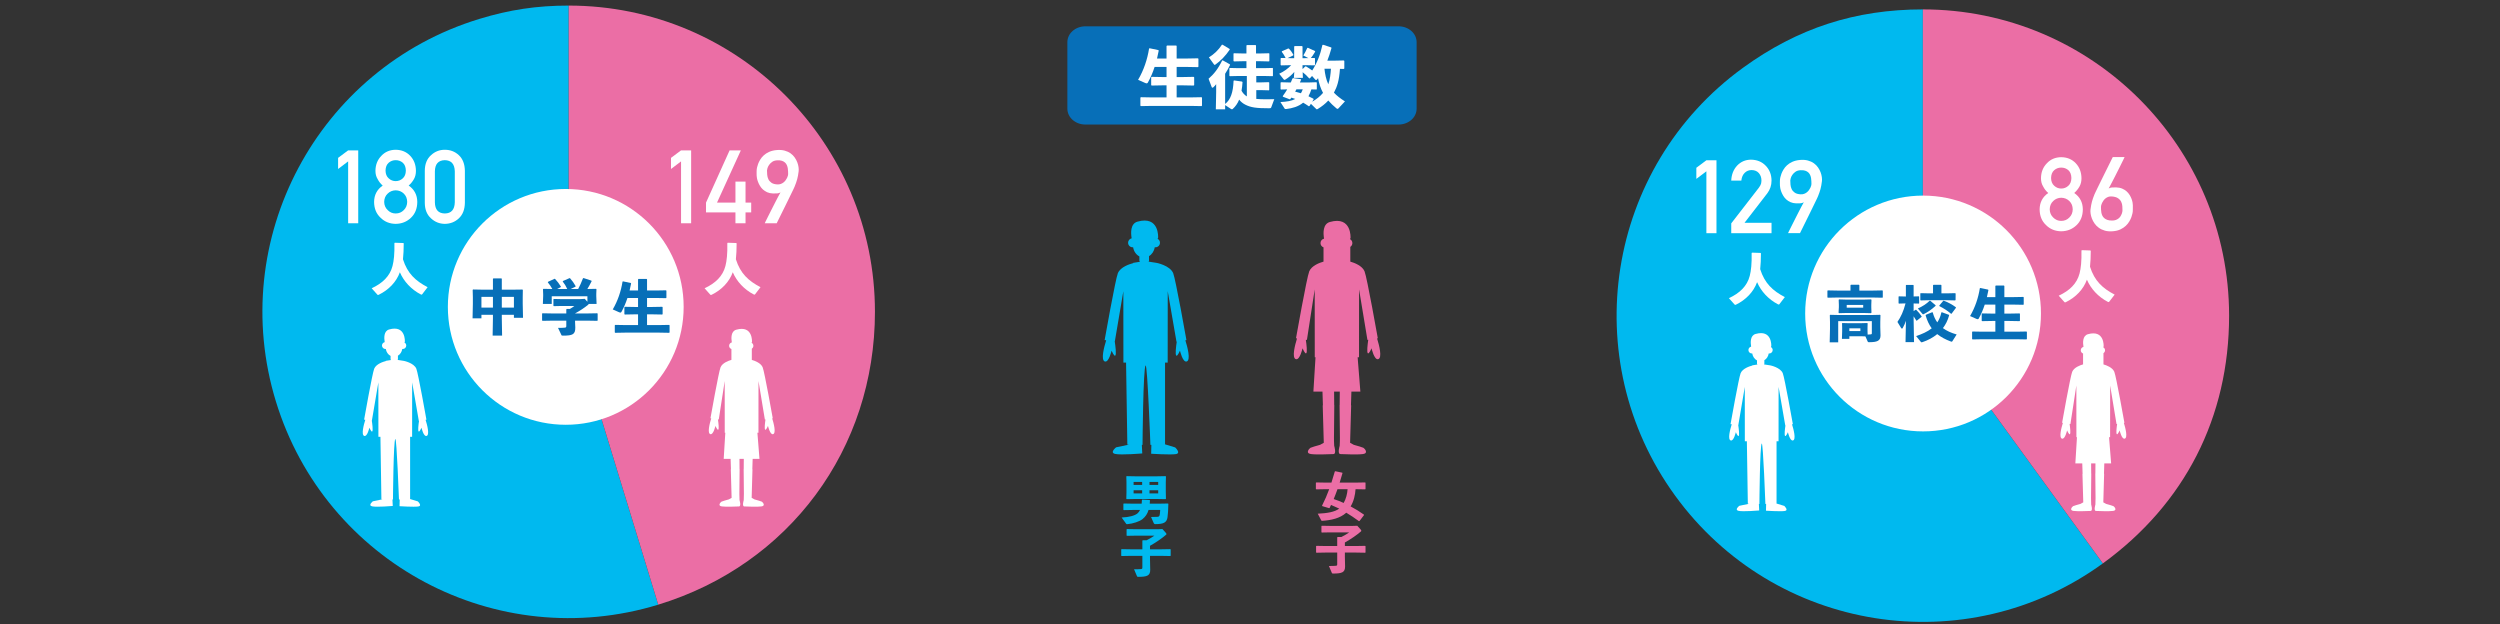 <?xml version="1.0" encoding="UTF-8"?>
<svg id="_レイヤー_2" data-name="レイヤー 2" xmlns="http://www.w3.org/2000/svg" viewBox="0 0 1001 250">
  <rect x="0" y="0" width="1001" height="250" fill="#333333" stroke="none"/>
  <defs>
    <style>
      .cls-1 {
        fill: #00b9ef;
      }

      .cls-1, .cls-2, .cls-3, .cls-4, .cls-5 {
        stroke-width: 0px;
      }

      .cls-2 {
        fill: none;
      }

      .cls-3 {
        fill: #eb6ea5;
      }

      .cls-4 {
        fill: #076fb8;
      }

      .cls-5 {
        fill: #fff;
      }
    </style>
  </defs>
  <g id="_レイヤー_1-2" data-name="レイヤー 1">
    <rect class="cls-2" width="1001" height="250"/>
  </g>
  <g id="_レイヤー_2-2" data-name="レイヤー 2">
    <g>
      <path class="cls-1" d="M769.914,126.383l72.073,99.2c-54.787,39.805-131.468,27.66-171.273-27.127-39.805-54.787-27.66-131.468,27.127-171.273,21.915-15.922,44.985-23.418,72.073-23.418v122.618Z"/>
      <path class="cls-3" d="M769.914,126.383V3.765c67.72,0,122.618,54.898,122.618,122.618,0,40.632-17.673,75.317-50.545,99.2l-72.073-99.2Z"/>
    </g>
    <g>
      <path class="cls-1" d="M227.714,124.85l35.849,117.256c-64.759,19.799-133.306-16.649-153.105-81.407C90.659,95.94,127.107,27.393,191.865,7.594c12.175-3.722,23.118-5.358,35.849-5.358v122.614Z"/>
      <path class="cls-3" d="M227.714,124.85V2.237c67.718,0,122.614,54.896,122.614,122.614,0,54.919-34.246,101.199-86.765,117.256l-35.849-117.256Z"/>
    </g>
    <path class="cls-4" d="M567.213,43.521c0,3.505-3.226,6.344-7.201,6.344h-125.438c-3.975,0-7.201-2.839-7.201-6.344v-26.642c0-3.504,3.226-6.343,7.201-6.343h125.438c3.975,0,7.201,2.839,7.201,6.343v26.642Z"/>
    <path class="cls-1" d="M474.607,136.247l.441-.072s-4.334-24.433-5.301-26.788c-1.27-3.08-6.608-4.132-6.608-4.132l-.113.041.018-.05-3.191-.496.212-.237v-1.963c1.189-.706,2.055-2.008,2.291-3.556.088.013.176.027.268.027,1.007,0,1.823-.816,1.823-1.823,0-.689-.387-1.282-.951-1.592l.215-.424s.579-8.928-8.258-6.435c-2.854.805-2.718,4.442-2.345,6.674-.814.183-1.424.907-1.424,1.776,0,1.007.816,1.823,1.823,1.823.066,0,.128-.013.192-.019.252,1.636,1.208,2.995,2.504,3.666v1.846l.245.3-2.765.441.037.111c-1.334.339-5.094,1.501-6.133,4.021-.968,2.355-5.301,26.788-5.301,26.788l.628.068c-.812,2.591-2.28,8.014-.505,8.505,1.582.437,2.658-4.339,2.658-4.339,0,0,1.009,2.354,1.459,2.002.546-.428.073-4.021-.2-5.801l.062.007,3.393-20.024.023,28.588h1.067l.508,32.828.639.014-.041.022-5.082,1.062s-2.737,2.118-.392,2.649c2.347.529,10.847-.199,10.847-.199l-.163-3.423.275.006s.246-31.151,1.241-31.802c.718-.47,1.914,31.802,1.914,31.802l.384-.017-.082,3.558s7.523.483,9.833.154c2.31-.331-.214-2.677-.214-2.677l-4.172-1.275.108-.005v-32.696h1.055l.021-28.588,3.505,20.238.106-.018c-.275,1.835-.696,5.184-.169,5.597.45.353,1.458-2.002,1.458-2.002,0,0,1.076,4.776,2.659,4.339,1.774-.491.309-5.907-.504-8.5Z"/>
    <path class="cls-3" d="M551.384,135.491l.291-.046s-4.334-24.434-5.3-26.786c-.944-2.291-4.135-3.458-5.711-3.907v-5.9c.496-.326.825-.885.825-1.523,0-.689-.387-1.282-.951-1.592l.215-.424s.579-8.928-8.258-6.435c-2.854.805-2.718,4.442-2.345,6.674-.814.182-1.424.907-1.424,1.776,0,.792.508,1.459,1.213,1.711v5.708c-1.572.446-4.778,1.614-5.724,3.911-.968,2.353-5.301,26.786-5.301,26.786l.408.062c-.822,2.661-2.171,7.821-.441,8.3,1.582.437,2.658-4.339,2.658-4.339,0,0,1.009,2.354,1.459,2.002.511-.401.13-3.566-.144-5.431l.436.066,3.12-20.242.022,27.187h.297l-.844,13.754h3.636l.174,5.492-.078.002.429,14.991-1.483.818c-1.385.385-3.506.99-3.839,1.182-.5.288-2.166,2.173.143,2.505,2.311.329,7.72.037,9.04.018,1.32-.018.315-3.284.315-3.284l-.01-.002c-.087-1.348-.095-2.768-.087-3.347.075-5.569.099-8.334.129-13.009l-.036.001-.044-5.366h2.279l-.044,5.366-.036-.001c.03,4.675.053,7.44.129,13.009.008.58-0,1.999-.087,3.347l-.01.002s-1.005,3.266.315,3.284c1.32.018,6.728.311,9.04-.018,2.309-.331.644-2.216.143-2.505-.333-.192-2.454-.797-3.839-1.182l-1.483-.818.429-14.991-.078-.002.174-5.492h3.589l-1.091-13.754h.553l.021-27.187,3.349,20.242.328-.052c-.274,1.866-.652,5.017-.142,5.417.45.353,1.459-2.002,1.459-2.002,0,0,1.076,4.776,2.658,4.339,1.733-.48.376-5.659-.446-8.315Z"/>
    <g>
      <path class="cls-5" d="M467.082,18.438l.189-.217h3.671l.188.189v5.021h4.076l4.454-.081.188.189v3.158l-.188.188-4.454-.081h-4.076v4.049h2.376l4.453-.081.189.189v3.104l-.189.189-4.453-.081h-2.376v4.832h5.507l4.454-.081.188.188v3.186l-.188.188-4.454-.081h-15.359l-4.48.081-.189-.188v-3.186l.189-.188,4.48.081h5.804v-4.832h-1.485l-4.48.081-.189-.189v-3.104l.189-.189,4.48.081h1.485v-4.049h-4.778c-.729,2.24-1.62,4.319-2.699,6.263-.135.216-.27.323-.486.323-.135,0-.297-.054-.513-.135l-2.915-1.296c2.268-3.859,3.725-8.205,4.4-12.524l.243-.107,3.482.729.135.243c-.216,1.079-.432,2.105-.675,3.131h3.806v-4.993Z"/>
      <path class="cls-5" d="M497.51,32.878c-.081,1.296-.216,2.43-.405,3.429.514.972,1.215,1.728,2.133,2.294v-8.179h-3.267l-3.535.081-.189-.162v-2.969l.162-.162,3.562.081h3.104v-2.78h-1.484l-3.509.081-.189-.162v-2.942l.162-.162,3.536.081h1.484v-3.158l.189-.216h3.455l.188.188v3.186h1.62l3.562-.081.162.135v2.996l-.162.136-3.562-.081h-1.62v2.78h3.05l3.563-.081.162.135v3.023l-.162.135-3.563-.081h-2.941v2.564h2.024l2.942-.081.216.162v2.942l-.136.161-3.022-.081h-2.024v3.51c1.079.107,2.429.162,4.13.162.917,0,1.943-.027,3.077-.055l-1.215,3.267c-.135.351-.378.378-.81.378-5.129,0-7.369-.297-9.609-1.458-.892-.459-1.728-1.106-2.43-1.997-.621,1.565-1.484,2.727-2.564,3.725-.108.108-.216.135-.324.135-.161,0-.323-.08-.432-.161l-2.294-1.512v1.7h-3.726l.135-6.964v-3.104c-.378.486-.701.837-1.133,1.242-.136.107-.271.161-.352.161-.162,0-.27-.107-.323-.297l-1.242-3.293c2.052-1.754,3.86-3.995,5.452-7.314l.271-.027,2.808,1.565.08.243c-.62,1.322-1.269,2.483-1.97,3.536v12.093c2.187-1.701,3.212-4.643,3.374-9.259l.216-.162,3.185.459.189.216ZM489.52,17.897l2.808,1.7.081.243c-1.7,2.537-3.671,4.508-5.723,5.992-.135.108-.243.162-.324.162-.107,0-.216-.108-.351-.297l-1.971-2.727c2.105-1.296,3.807-2.915,5.21-5.048l.27-.026Z"/>
      <path class="cls-5" d="M536.521,27.588c-.351,4.831-1.16,7.18-2.348,9.366l-.081.135c1.16,1.242,2.618,2.376,4.427,3.509l-2.618,2.808c-.108.108-.216.189-.352.189-.135,0-.27-.081-.458-.217-1.27-1.053-2.322-2.078-3.239-3.131-1.188,1.296-2.564,2.376-4.238,3.401-.162.081-.243.135-.324.135-.107,0-.161-.054-.297-.162l-2.105-2.051-.539.863-.271.135c-.782-.54-1.538-1.025-2.294-1.457-1.943,1.619-4.346,2.24-6.694,2.537-.271.027-.594.054-.702-.135l-1.7-2.646c2.618-.135,4.534-.459,5.938-1.242-.513-.188-1.026-.378-1.565-.539-.136.216-.271.404-.405.594l-.27.081-2.699-1.026-.055-.27c.648-.891,1.242-1.781,1.782-2.673l-2.483.055-.189-.135v-2.592l.162-.188,3.023.08h.917c.243-.513.459-1.053.675-1.592l.243-.136,3.104.433.107.216c-.161.351-.323.701-.485,1.079h3.887l2.673-.08.216.161v2.592l-.135.162-2.052-.055c-.297.973-.702,1.863-1.161,2.754.621.297,1.269.621,1.971.972l.108.243-.594.972c1.619-.945,3.158-2.105,4.346-3.536-.999-1.836-1.62-3.833-1.998-5.912-.107.162-.216.297-.323.459-.136.189-.297.297-.459.297-.108,0-.243-.054-.352-.188l-1.269-1.431-.863.944-.271.027c-1.025-1.134-1.7-1.781-2.618-2.483l.081,2.268h-3.617l.189-2.375c-1.026,1.214-2.321,2.294-3.617,3.077-.135.08-.216.107-.297.107-.162,0-.271-.081-.378-.243l-1.755-2.213c1.943-.918,3.536-2.079,4.805-3.429h-.297l-3.752.081-.188-.188v-2.592l.188-.188,1.809.027c-.485-.945-.891-1.674-1.512-2.457l.027-.27,2.483-1.08h.27c.783.783,1.377,1.62,1.862,2.511l-.135.27-2.187,1.053,1.134.027h1.485v-4.643l.188-.189h2.969l.189.189v4.643h1.053l1.269-.027-1.997-1.053c.539-.863,1.16-2.051,1.565-2.996l.27-.081,2.808,1.296.107.243c-.729,1.269-1.269,1.997-1.754,2.564l1.484-.027.188.188v2.592l-.188.188-3.752-.081h-1.053v1.161l.027.405,1.079-1.08.324.027c.837.485,1.619.998,2.456,1.619,1.89-2.969,3.212-6.235,4.076-10.203l.243-.108,3.319,1.08.055.297c-.513,1.862-1.053,3.509-1.646,4.994h2.942l3.644-.081.216.188v3.023l-.216.188-1.539-.026ZM519.085,35.767c-.162.297-.352.594-.514.918.783.188,1.566.404,2.322.647.297-.486.513-1.025.729-1.565h-2.537ZM530.313,27.533c.216,2.133.648,4.266,1.539,6.209.701-1.998.917-4.104,1.053-6.209h-2.592Z"/>
    </g>
    <g>
      <path class="cls-1" d="M453.432,204.19l-3.485.063-.147-.147v-2.352l.147-.147,3.485.063h3.695c.042-.462.084-.945.105-1.491l.146-.147,2.918.168.147.147c-.021.462-.042.903-.084,1.323h3.821l3.485-.063.147.147c-.043,2.268-.168,4.178-.336,5.333-.295,2.037-1.387,2.771-4.871,2.771-.357,0-.525-.126-.651-.399l-1.071-2.457c1.092,0,1.891-.021,2.479-.063.65-.042.84-.189.965-.735.084-.378.189-1.134.211-2.016h-4.662c-.461,1.596-1.238,2.708-2.436,3.674-1.196.966-3.842,1.827-6.067,2.016-.336.021-.356,0-.483-.189l-1.784-2.478c2.939-.126,5.165-.714,6.278-1.596.44-.357.797-.819,1.092-1.428h-3.045ZM466.68,190.648l.168.168-.062,2.247v3.968l.062,2.688-.168.147-3.191-.063h-9.154l-3.212.063-.147-.147.063-2.688v-3.968l-.063-2.289.147-.126,3.212.063h9.154l3.191-.063ZM457.317,192.957h-3.423v1.218h3.423v-1.218ZM453.894,196.296v1.26h3.423v-1.26h-3.423ZM460.256,194.175h3.484v-1.218h-3.484v1.218ZM460.256,197.555h3.484v-1.26h-3.484v1.26Z"/>
      <path class="cls-1" d="M457.401,216.498l.168-.168h1.512c1.322-.672,2.456-1.344,3.128-1.848h-7.495l-3.486.063-.146-.147v-2.415l.146-.147,3.486.063h8.797l1.932-.063,1.406,1.575c.127.126.189.294.189.441,0,.084-.021.168-.105.231-1.637,1.428-3.842,2.96-6.467,4.451v1.407h4.641l3.486-.063.147.147v2.457l-.147.147-3.486-.063h-4.641v1.554l.084,4.052c0,2.352-1.322,2.792-4.744,2.792-.42,0-.463-.042-.547-.231l-1.176-2.792c1.323,0,2.016-.021,2.751-.084.44-.042.567-.147.567-.63v-4.661h-4.83l-3.484.063-.147-.147v-2.457l.147-.147,3.484.063h4.83v-3.443Z"/>
    </g>
    <g>
      <path class="cls-3" d="M527.63,205.683c3.905-.189,6.697-.672,8.608-2.037-1.092-.525-2.184-1.008-3.296-1.47-.168.399-.379.798-.567,1.197l-.168.105-2.751-.819-.104-.21c1.112-2.184,2.036-4.325,2.855-6.572h-1.806l-3.381.063-.146-.147v-2.478l.146-.147,3.381.063h2.709c.461-1.407.902-2.876,1.344-4.43l.188-.126,2.792.588.105.147c-.378,1.323-.756,2.583-1.134,3.821h6.823l3.381-.063.146.147v2.478l-.146.147-3.381-.063h-.461c-.168,2.373-.715,4.829-1.975,6.887,1.869.987,3.611,2.079,5.312,3.275l.042.21-1.784,2.352-.252.063c-1.723-1.239-3.359-2.373-5.061-3.38-2.498,2.289-6.152,3.023-9.596,3.254-.252.021-.336-.021-.44-.21l-1.386-2.646ZM535.524,195.877c-.462,1.344-.986,2.646-1.512,3.947,1.344.441,2.688.945,3.989,1.554.944-1.617,1.448-3.653,1.575-5.501h-4.053Z"/>
      <path class="cls-3" d="M535.419,215.177l.168-.168h1.512c1.323-.672,2.457-1.344,3.129-1.848h-7.496l-3.484.063-.147-.147v-2.415l.147-.147,3.484.063h8.798l1.932-.063,1.407,1.575c.125.126.188.294.188.441,0,.084-.021.168-.104.231-1.639,1.428-3.843,2.96-6.467,4.451v1.407h4.64l3.485-.063.146.147v2.457l-.146.147-3.485-.063h-4.64v1.554l.084,4.052c0,2.352-1.323,2.792-4.746,2.792-.42,0-.461-.042-.545-.231l-1.176-2.792c1.322,0,2.016-.021,2.75-.084.441-.042.566-.147.566-.63v-4.661h-4.828l-3.486.063-.146-.147v-2.457l.146-.147,3.486.063h4.828v-3.443Z"/>
    </g>
    <g>
      <path class="cls-5" d="M816.666,83.851c.027-2.817,1.176-5.007,3.447-6.57-.868-.761-1.549-1.635-2.042-2.624-.574-.921-.861-2.016-.861-3.285.026-2.43.822-4.44,2.389-6.029,1.476-1.576,3.378-2.377,5.708-2.404,2.368.027,4.304.828,5.806,2.402,1.514,1.588,2.284,3.597,2.311,6.026,0,1.268-.261,2.362-.781,3.283-.547.988-1.255,1.862-2.122,2.623,2.271,1.562,3.42,3.75,3.447,6.566-.026,2.629-.863,4.731-2.511,6.306-1.674,1.615-3.724,2.436-6.149,2.462-2.413-.027-4.431-.846-6.053-2.459-1.699-1.573-2.562-3.673-2.588-6.299ZM820.71,83.811c.026,1.338.495,2.435,1.408,3.292.874.896,1.937,1.345,3.188,1.345,1.291,0,2.373-.448,3.247-1.345.887-.856,1.343-1.954,1.369-3.292-.026-1.365-.482-2.475-1.369-3.332-.874-.843-1.956-1.278-3.247-1.305-1.252.027-2.314.462-3.188,1.305-.913.856-1.382,1.967-1.408,3.332ZM821.251,71.289c.025,1.355.448,2.388,1.267,3.099.807.738,1.736,1.107,2.789,1.107,1.092,0,2.041-.369,2.848-1.107.792-.711,1.202-1.744,1.228-3.099-.025-1.395-.436-2.448-1.228-3.16-.807-.684-1.756-1.026-2.848-1.026-1.053,0-1.982.342-2.789,1.026-.818.711-1.241,1.765-1.267,3.16Z"/>
      <path class="cls-5" d="M850.682,62.881c.013,0-.05.144-.19.43-.14.287-.33.677-.57,1.171-.24.494-.521,1.061-.841,1.702s-.657,1.315-1.011,2.022c-.354.708-.715,1.421-1.081,2.142-.367.721-.721,1.408-1.062,2.062-.34.654-.65,1.248-.931,1.782-.28.534-.514.961-.701,1.281.388-.227.824-.364,1.312-.41.487-.047,1.052-.057,1.692-.03.92.027,1.725.187,2.412.48.687.294,1.277.661,1.771,1.101.493.44.904.931,1.231,1.471.326.541.583,1.068.771,1.582.187.514.316.994.391,1.441.073.447.109.798.109,1.051v1.151c0,.26-.003.524-.01.791-.007.267-.017.494-.029.681-.014.094-.058.337-.131.731-.073.394-.207.861-.4,1.401s-.471,1.121-.83,1.742c-.361.621-.835,1.208-1.422,1.762-.588.554-1.301,1.031-2.143,1.431-.84.4-1.842.647-3.002.741-1.215.107-2.29.027-3.224-.24-.935-.267-1.741-.647-2.423-1.141-.68-.494-1.248-1.064-1.701-1.712-.454-.647-.811-1.311-1.071-1.992-.26-.681-.434-1.334-.521-1.962-.087-.627-.104-1.161-.05-1.602.08-.654.167-1.238.261-1.752.093-.514.203-1.004.33-1.471.126-.467.27-.927.43-1.381.16-.454.348-.948.561-1.481.054-.133.201-.45.441-.951s.536-1.118.891-1.852c.354-.734.75-1.542,1.191-2.422.439-.881.881-1.775,1.32-2.683,1.041-2.109,2.209-4.464,3.504-7.067h4.725ZM849.841,84.242c0-.507-.021-1.068-.06-1.682-.041-.614-.19-1.198-.451-1.752-.26-.554-.684-1.031-1.271-1.431-.587-.4-1.421-.641-2.502-.721-.508-.04-.968.013-1.381.16-.414.147-.781.347-1.102.601-.32.254-.598.544-.831.871-.233.327-.427.651-.58.971-.154.32-.264.617-.331.891-.066.274-.1.484-.1.631,0,.334.007.704.02,1.111.014.407.057.814.131,1.221.073.407.196.801.37,1.181.173.38.421.718.741,1.011.32.294.73.534,1.23.721.501.187,1.124.28,1.872.28.601.013,1.124-.063,1.571-.23.447-.167.827-.38,1.142-.641.313-.26.57-.551.771-.871s.356-.634.471-.941c.113-.307.189-.584.23-.831.039-.247.06-.43.06-.551Z"/>
      <path class="cls-5" d="M837.143,100.441c-.022,2.483-.092,4.484-.299,6.347,1.794,5.68,5.013,8.646,9.865,11.176l-2.185,2.851c-.069.092-.161.138-.253.138s-.207-.046-.345-.115c-3.817-2-6.738-5.174-8.324-8.853-1.403,3.886-4.461,7.06-8.463,9.014-.114.046-.206.092-.299.092-.068,0-.138-.046-.229-.115l-2.3-2.575c4.347-2.023,7.29-4.829,8.348-8.922.528-2.047.851-4.875.759-9.152l.161-.161,3.403.115.16.161Z"/>
    </g>
    <g>
      <path class="cls-5" d="M683.236,68.584l-4.021,3.043v-4.452l4.021-3.004h4.041v29.188h-4.041v-24.775Z"/>
      <path class="cls-5" d="M693.189,89.437l11.062-14.282c.428-.575.72-1.11.875-1.605.104-.468.155-.909.155-1.324,0-1.096-.33-2.053-.991-2.868-.688-.816-1.66-1.237-2.918-1.264-1.114,0-2.042.368-2.78,1.103-.766.736-1.219,1.772-1.361,3.11h-4.041c.104-2.425.894-4.43,2.369-6.016,1.488-1.546,3.319-2.332,5.493-2.359,2.434.027,4.407.828,5.921,2.405,1.54,1.563,2.323,3.547,2.35,5.951,0,1.924-.569,3.634-1.708,5.129l-9.101,11.782h10.809v4.162h-16.133v-3.923Z"/>
      <path class="cls-5" d="M715.931,93.36c-.014,0,.1-.243.34-.731.24-.487.554-1.118.941-1.892.387-.774.82-1.635,1.301-2.583.48-.948.954-1.882,1.422-2.803.467-.921.904-1.768,1.312-2.542.406-.774.737-1.381.991-1.822-.388.227-.825.364-1.312.41-.487.047-1.052.057-1.692.03-.881-.027-1.651-.187-2.312-.48-.661-.293-1.231-.661-1.712-1.101s-.881-.931-1.201-1.471-.577-1.068-.771-1.582c-.194-.514-.334-.994-.421-1.441-.087-.447-.13-.797-.13-1.051,0-.08-.004-.227-.01-.44-.007-.213-.011-.45-.011-.711s.004-.524.011-.791c.006-.267.022-.494.05-.681.013-.093.057-.33.13-.711s.21-.837.411-1.371c.199-.534.48-1.104.84-1.712.361-.607.831-1.178,1.412-1.712.58-.534,1.294-.994,2.142-1.381.848-.387,1.853-.634,3.013-.741,1.215-.107,2.286-.033,3.214.22.927.254,1.725.621,2.392,1.101.668.48,1.222,1.041,1.662,1.682s.784,1.291,1.031,1.952c.246.661.41,1.301.49,1.922s.093,1.151.04,1.592c-.08.654-.167,1.238-.261,1.752-.093.514-.203,1.004-.33,1.471-.127.467-.27.928-.43,1.381-.16.454-.348.948-.561,1.481-.054.147-.197.467-.431.961-.234.494-.527,1.098-.881,1.812-.354.714-.741,1.508-1.161,2.382-.421.874-.852,1.752-1.291,2.633-1.028,2.082-2.176,4.404-3.443,6.967h-4.785ZM716.831,72.219c0,.521.027,1.094.08,1.722.054.627.211,1.218.471,1.772.261.554.671,1.028,1.231,1.421.561.394,1.348.617,2.362.671.507.027.968-.037,1.381-.19.414-.153.781-.357,1.102-.611.32-.253.597-.541.831-.861.233-.32.427-.637.58-.951.153-.313.264-.604.331-.871.066-.267.1-.48.1-.641-.014-.333-.023-.707-.03-1.121-.007-.414-.047-.834-.12-1.261-.073-.427-.197-.837-.37-1.231-.174-.394-.421-.737-.741-1.031-.32-.293-.73-.524-1.23-.691-.501-.167-1.125-.23-1.872-.19-.828.04-1.505.247-2.032.621-.527.374-.944.788-1.251,1.241-.308.454-.521.894-.641,1.321-.12.427-.181.721-.181.881Z"/>
      <path class="cls-5" d="M705.082,101.432c-.022,2.483-.092,4.484-.299,6.347,1.794,5.68,5.013,8.646,9.865,11.176l-2.185,2.851c-.069.092-.161.138-.253.138s-.207-.046-.345-.115c-3.817-2-6.738-5.174-8.324-8.853-1.403,3.886-4.461,7.06-8.463,9.014-.114.046-.206.092-.299.092-.068,0-.138-.046-.229-.115l-2.3-2.575c4.347-2.023,7.29-4.829,8.348-8.922.528-2.047.851-4.875.759-9.152l.161-.161,3.403.115.16.161Z"/>
    </g>
    <circle class="cls-5" cx="769.998" cy="125.524" r="47.206"/>
    <g>
      <path class="cls-4" d="M740.937,114.213l.168-.192h3.216l.168.168v2.16h5.353l3.864-.072.168.168v2.592l-.168.168-3.864-.072h-14.137l-3.841.072-.168-.192v-2.592l.192-.144,3.816.072h5.232v-2.136ZM745.306,134.639h-4.824v1.032h-2.977l.096-3v-1.488l-.048-1.704.145-.144,2.352.072h5.041l2.544-.072.168.144-.048,1.704v1.44l.048,1.344c.504-.024,1.008-.048,1.272-.096.264-.048.407-.048.407-.432v-4.848h-13.465v8.473h-3.408l.12-5.352v-2.784l-.072-2.712.168-.168,3.072.072h13.802l3.072-.072.168.168-.072,2.712v2.04l.096,3.36c0,2.184-1.392,2.688-4.608,2.688-.384,0-.432-.024-.528-.264l-.911-2.064-1.608-.048ZM736.329,125.398l-.169-.192.12-2.208v-.936l-.071-2.016.168-.168,2.592.072h7.608l2.593-.072.168.168-.072,2.016v1.008l.072,2.112-.192.216-2.736-.072h-7.296l-2.784.072ZM746.025,123.19v-1.104h-6.601v1.104h6.601ZM744.897,132.551v-1.08h-4.416v1.08h4.416Z"/>
      <path class="cls-4" d="M760.352,121.558l-.168-.144v-2.616l.145-.144,2.784.072v-4.488l.12-.144h2.832l.145.144v4.464l2.088-.048.12.12v2.664l-.12.12-2.088-.048v3.072l.768-.528h.264c.816.792,1.536,1.632,2.209,2.664l-.072.168-1.92,1.536-.168-.072c-.312-.552-.673-1.128-1.08-1.704v1.44l.168,8.905h-3.408l.168-8.545c-.312.96-.744,1.896-1.297,2.904-.071.144-.191.216-.288.216-.119,0-.264-.096-.359-.264l-1.465-2.4c1.345-1.944,2.425-4.224,3.241-7.417l-2.617.072ZM781.738,136.607c-.097.144-.168.216-.288.216-.097,0-.217-.048-.36-.096-2.185-.816-3.96-1.776-5.425-2.952-1.68,1.392-3.672,2.448-5.856,3.192-.144.048-.288.096-.384.096-.12,0-.216-.048-.336-.192l-1.872-2.304c2.424-.816,4.536-1.752,6.24-3.096-1.056-1.44-1.848-3.144-2.448-5.208l.145-.24,2.544-1.032.192.168c.407,1.536,1.008,2.832,1.8,3.912.744-1.104,1.296-2.4,1.632-3.96l.192-.096,2.88,1.056.024.24c-.528,1.944-1.368,3.624-2.473,5.064,1.488,1.104,3.312,1.92,5.497,2.544l-1.704,2.688ZM775.018,122.23l-.024.24c-1.728,1.56-3.096,2.496-4.752,3.312-.097.048-.145.072-.217.072-.119,0-.216-.072-.359-.264l-1.752-2.064c1.824-.84,3.479-1.848,4.704-3.12h.24l2.16,1.824ZM773.985,114.213l.168-.168h3.048l.145.168v3.24h2.472l3.024-.072.192.168-.024,2.568-.168.168-3.024-.072h-7.729l-3.048.072-.145-.168v-2.568l.145-.168,3.048.072h1.896v-3.24ZM781.402,125.614l-.192.024c-1.368-1.176-2.809-2.112-4.681-3.072l-.023-.24,1.56-1.872.216-.048c1.729.648,3.337,1.488,4.849,2.616l.024.24-1.752,2.352Z"/>
      <path class="cls-4" d="M798.944,114.525l.168-.192h3.265l.168.168v4.464h3.624l3.961-.072.168.168v2.808l-.168.168-3.961-.072h-3.624v3.6h2.112l3.96-.072.168.168v2.76l-.168.168-3.96-.072h-2.112v4.296h4.896l3.96-.072.168.168v2.832l-.168.168-3.96-.072h-13.657l-3.984.072-.168-.168v-2.832l.168-.168,3.984.072h5.16v-4.296h-1.319l-3.984.072-.168-.168v-2.76l.168-.168,3.984.072h1.319v-3.6h-4.248c-.648,1.992-1.44,3.84-2.4,5.568-.12.192-.24.288-.432.288-.12,0-.265-.048-.456-.12l-2.593-1.152c2.017-3.432,3.312-7.297,3.913-11.137l.216-.096,3.096.648.12.216c-.191.96-.384,1.872-.6,2.784h3.384v-4.44Z"/>
    </g>
    <path class="cls-5" d="M717.524,169.891l.336-.055s-3.3-18.607-4.037-20.4c-.967-2.346-5.033-3.147-5.033-3.147l-.086.031.013-.038-2.43-.378.161-.18v-1.495c.906-.537,1.565-1.529,1.745-2.708.067.01.134.02.204.02.767,0,1.388-.622,1.388-1.388,0-.525-.294-.976-.724-1.212l.164-.323s.441-6.799-6.289-4.901c-2.173.613-2.07,3.383-1.786,5.082-.62.139-1.084.691-1.084,1.353,0,.767.621,1.388,1.388,1.388.05,0,.098-.01.146-.015.192,1.246.92,2.281,1.907,2.792v1.406l.187.229-2.105.336.028.085c-1.016.258-3.879,1.143-4.67,3.062-.737,1.794-4.037,20.4-4.037,20.4l.478.051c-.619,1.973-1.736,6.103-.384,6.477,1.205.333,2.024-3.304,2.024-3.304,0,0,.768,1.793,1.111,1.524.416-.326.055-3.062-.152-4.417l.047.005,2.584-15.249.017,21.771h.813l.387,25.0.487.01-.031.016-3.87.809s-2.084,1.613-.298,2.018c1.787.403,8.26-.152,8.26-.152l-.124-2.607.209.004s.188-23.723.945-24.218c.547-.358,1.458,24.218,1.458,24.218l.292-.013-.063,2.71s5.729.368,7.489.117c1.76-.252-.163-2.039-.163-2.039l-3.177-.971.082-.004v-24.899h.804l.016-21.771,2.669,15.412.081-.013c-.21,1.397-.53,3.948-.129,4.262.343.269,1.111-1.524,1.111-1.524,0,0,.82,3.637,2.025,3.304,1.351-.374.236-4.499-.383-6.473Z"/>
    <path class="cls-5" d="M850.394,169.315l.221-.035s-3.3-18.607-4.037-20.399c-.719-1.745-3.149-2.634-4.349-2.975v-4.493c.378-.248.628-.674.628-1.16,0-.525-.294-.976-.724-1.212l.164-.323s.441-6.799-6.289-4.901c-2.173.613-2.07,3.383-1.786,5.082-.62.139-1.084.691-1.084,1.353,0,.603.387,1.111.924,1.303v4.347c-1.197.34-3.638,1.229-4.359,2.978-.737,1.792-4.037,20.399-4.037,20.399l.311.047c-.626,2.027-1.653,5.956-.336,6.321,1.205.333,2.024-3.304,2.024-3.304,0,0,.768,1.793,1.111,1.524.389-.305.099-2.716-.11-4.136l.332.05,2.376-15.415.017,20.704h.226l-.643,10.474h2.769l.132,4.182-.059.002.327,11.416-1.129.623c-1.055.293-2.67.754-2.924.9-.381.22-1.649,1.655.109,1.907,1.76.251,5.879.028,6.884.014,1.005-.014.24-2.501.24-2.501l-.008-.001c-.066-1.027-.072-2.108-.066-2.549.057-4.241.075-6.347.098-9.907l-.027.001-.033-4.087h1.735l-.033,4.087-.027-.001c.023,3.561.041,5.666.098,9.907.006.441-0,1.522-.066,2.549l-.008.001s-.765,2.487.24,2.501c1.005.014,5.124.237,6.884-.014,1.759-.252.49-1.688.109-1.907-.253-.146-1.869-.607-2.924-.9l-1.129-.623.327-11.416-.059-.002.132-4.182h2.733l-.831-10.474h.421l.016-20.704,2.55,15.415.25-.04c-.209,1.421-.496,3.821-.108,4.125.343.269,1.111-1.524,1.111-1.524,0,0,.819,3.637,2.024,3.304,1.32-.365.286-4.309-.339-6.332Z"/>
    <g>
      <path class="cls-5" d="M272.691,64.62l-4.022,3.043v-4.452l4.022-3.004h4.04v29.188h-4.04v-24.775Z"/>
      <path class="cls-5" d="M282.687,81.129l9.447-20.922h4.505l-9.548,20.922h7.383v-8.406h4.04v8.406h2.268v3.92h-2.268v4.346h-4.04v-4.343l-11.787-.003v-3.92Z"/>
      <path class="cls-5" d="M306.204,89.396c-.014,0,.1-.243.34-.731.24-.487.554-1.118.941-1.892.387-.774.821-1.635,1.301-2.583.48-.948.954-1.882,1.421-2.803.467-.921.904-1.768,1.312-2.542.407-.774.737-1.381.991-1.822-.387.227-.824.364-1.311.41-.488.047-1.051.057-1.692.03-.881-.027-1.652-.187-2.312-.48-.661-.293-1.231-.661-1.712-1.101s-.881-.931-1.201-1.471-.578-1.068-.771-1.582c-.194-.514-.334-.994-.421-1.441-.087-.447-.13-.797-.13-1.051,0-.08-.003-.227-.01-.44-.007-.213-.01-.45-.01-.711s.003-.524.01-.791c.006-.267.023-.494.05-.681.013-.093.057-.33.13-.711s.21-.837.411-1.371c.2-.534.48-1.104.841-1.712.36-.607.831-1.178,1.412-1.712.58-.534,1.294-.994,2.142-1.381.848-.387,1.852-.634,3.013-.741,1.214-.107,2.285-.033,3.213.22.927.254,1.725.621,2.392,1.101.667.48,1.221,1.041,1.662,1.682s.784,1.291,1.031,1.952c.247.661.41,1.301.49,1.922s.093,1.151.04,1.592c-.08.654-.167,1.238-.26,1.752-.094.514-.204,1.004-.331,1.471-.127.467-.27.928-.43,1.381-.16.454-.347.948-.561,1.481-.054.147-.197.467-.43.961-.234.494-.528,1.098-.881,1.812-.354.714-.741,1.508-1.161,2.382-.421.874-.851,1.752-1.292,2.633-1.028,2.082-2.176,4.404-3.443,6.967h-4.785ZM307.105,68.255c0,.521.026,1.094.08,1.722.053.627.21,1.218.47,1.772.261.554.671,1.028,1.231,1.421.561.394,1.348.617,2.362.671.507.027.967-.037,1.381-.19.414-.153.781-.357,1.101-.611.32-.253.597-.541.831-.861.233-.32.427-.637.58-.951.153-.313.264-.604.331-.871.066-.267.1-.48.1-.641-.014-.333-.023-.707-.03-1.121-.007-.414-.047-.834-.12-1.261-.073-.427-.197-.837-.37-1.231-.174-.394-.42-.737-.741-1.031-.32-.293-.731-.524-1.231-.691-.501-.167-1.125-.23-1.872-.19-.828.04-1.505.247-2.032.621-.527.374-.944.788-1.251,1.241-.307.454-.521.894-.641,1.321-.12.427-.18.721-.18.881Z"/>
      <path class="cls-5" d="M294.946,97.467c-.023,2.483-.092,4.484-.299,6.347,1.793,5.68,5.013,8.646,9.865,11.176l-2.185,2.851c-.069.092-.161.138-.253.138-.092,0-.207-.046-.345-.115-3.817-2-6.737-5.174-8.324-8.853-1.402,3.886-4.461,7.06-8.462,9.014-.115.046-.207.092-.299.092-.069,0-.138-.046-.23-.115l-2.3-2.575c4.346-2.023,7.29-4.829,8.347-8.922.529-2.047.851-4.875.759-9.152l.161-.161,3.403.115.161.161Z"/>
    </g>
    <g>
      <path class="cls-5" d="M139.396,64.62l-4.022,3.043v-4.452l4.022-3.004h4.04v29.188h-4.04v-24.775Z"/>
      <path class="cls-5" d="M149.784,80.877c.027-2.817,1.176-5.007,3.447-6.57-.868-.761-1.548-1.635-2.042-2.624-.574-.921-.861-2.016-.861-3.285.025-2.43.822-4.44,2.388-6.029,1.475-1.576,3.378-2.377,5.708-2.404,2.369.027,4.304.828,5.806,2.402,1.514,1.588,2.284,3.597,2.31,6.026,0,1.268-.26,2.362-.781,3.283-.547.988-1.254,1.862-2.122,2.623,2.271,1.562,3.42,3.75,3.447,6.566-.026,2.629-.863,4.731-2.511,6.306-1.673,1.615-3.723,2.436-6.149,2.462-2.413-.027-4.431-.846-6.052-2.459-1.7-1.573-2.562-3.673-2.588-6.299ZM153.828,80.837c.026,1.338.496,2.435,1.408,3.292.874.896,1.937,1.345,3.188,1.345,1.291,0,2.373-.448,3.247-1.345.886-.856,1.343-1.954,1.369-3.292-.026-1.365-.483-2.475-1.369-3.332-.874-.843-1.957-1.278-3.247-1.305-1.252.027-2.314.462-3.188,1.305-.913.856-1.382,1.967-1.408,3.332ZM154.369,68.315c.026,1.355.449,2.388,1.268,3.099.806.738,1.735,1.107,2.789,1.107,1.092,0,2.041-.369,2.847-1.107.792-.711,1.202-1.744,1.229-3.099-.026-1.395-.436-2.448-1.229-3.16-.806-.684-1.755-1.026-2.847-1.026-1.053,0-1.983.342-2.789,1.026-.819.711-1.242,1.765-1.268,3.16Z"/>
      <path class="cls-5" d="M170.088,68.342c.025-2.692.86-4.764,2.504-6.216,1.54-1.439,3.377-2.159,5.512-2.159,2.2,0,4.07.721,5.609,2.162,1.566,1.455,2.375,3.53,2.426,6.226v12.873c-.052,2.683-.86,4.751-2.426,6.206-1.54,1.441-3.41,2.175-5.609,2.202-2.135-.027-3.973-.76-5.512-2.199-1.644-1.452-2.479-3.518-2.504-6.196v-12.899ZM182.1,68.602c-.078-2.928-1.41-4.419-3.996-4.473-2.599.054-3.924,1.545-3.976,4.473v12.398c.052,2.956,1.377,4.447,3.976,4.473,2.586-.027,3.917-1.518,3.996-4.473v-12.398Z"/>
      <path class="cls-5" d="M161.651,97.467c-.023,2.483-.092,4.484-.299,6.347,1.794,5.68,5.013,8.646,9.865,11.176l-2.185,2.851c-.069.092-.161.138-.253.138-.092,0-.207-.046-.345-.115-3.817-2-6.737-5.174-8.324-8.853-1.402,3.886-4.461,7.06-8.462,9.014-.115.046-.207.092-.299.092-.069,0-.138-.046-.23-.115l-2.3-2.575c4.346-2.023,7.29-4.829,8.347-8.922.529-2.047.851-4.875.759-9.152l.161-.161,3.403.115.161.161Z"/>
    </g>
    <circle class="cls-5" cx="226.529" cy="122.874" r="47.206"/>
    <g>
      <path class="cls-4" d="M192.764,126.036v1.416h-3.552l.12-5.76v-2.736l-.072-2.88.168-.168,3.576.072h4.368v-4.344l.168-.168h3.216l.168.168v4.344h4.68l3.576-.048.168.168-.048,2.856v2.664l.12,5.64h-3.648v-1.224h-4.848v1.344l.12,7.009h-3.792l.12-7.009v-1.344h-4.608ZM197.372,118.86h-4.608v4.296h4.608v-4.296ZM205.773,123.156v-4.296h-4.848v4.296h4.848Z"/>
      <path class="cls-4" d="M235.149,125.508l3.984-.072.168.168v2.688l-.168.168-3.984-.072h-4.896v.456l.096,2.352c0,2.688-1.032,3.192-4.945,3.192-.48,0-.528-.048-.624-.264l-1.344-2.832c1.128,0,2.256-.048,2.664-.096.504-.048.648-.168.648-.72v-2.088h-5.544l-3.984.072-.168-.168v-2.688l.168-.168,3.984.072h5.544v-1.632l.192-.192h1.272c.648-.384,1.248-.744,1.776-1.176h-5.088l-3.144.072-.168-.144v-2.592l.144-.144,3.168.072h7.321l1.92-.12,1.056,1.176v-2.208h-14.281v3.072h-3.552l.12-3.168v-.672l-.072-2.04.168-.168,3.576.072c-.504-.96-1.104-1.8-1.8-2.64l.072-.24,2.616-1.224.24.096c.912.96,1.584,1.896,2.304,3.048l-.072.216-1.44.744h4.057c-.504-1.104-1.056-2.04-1.8-2.976l.048-.216,2.688-1.176.216.096c.864.984,1.512,1.896,2.208,3.12l-.096.24-1.92.912h3.024c.696-1.32,1.296-2.64,1.92-4.272l.216-.12,3.145,1.032.12.216c-.624,1.248-1.176,2.256-1.728,3.144l3.48-.072.168.168-.072,1.824v.888l.12,3.168h-3.168c-.024.144-.12.264-.288.408-1.488,1.176-3.192,2.328-5.161,3.384v.024h4.896Z"/>
      <path class="cls-4" d="M255.477,111.875l.168-.192h3.264l.168.168v4.464h3.625l3.96-.072.168.168v2.808l-.168.168-3.96-.072h-3.625v3.6h2.112l3.96-.072.168.168v2.76l-.168.168-3.96-.072h-2.112v4.296h4.896l3.96-.072.168.168v2.832l-.168.168-3.96-.072h-13.657l-3.984.072-.168-.168v-2.832l.168-.168,3.984.072h5.161v-4.296h-1.32l-3.984.072-.168-.168v-2.76l.168-.168,3.984.072h1.32v-3.6h-4.249c-.648,1.992-1.44,3.84-2.4,5.568-.12.192-.24.288-.432.288-.12,0-.264-.048-.456-.12l-2.592-1.152c2.016-3.432,3.312-7.297,3.912-11.137l.216-.096,3.096.648.12.216c-.192.96-.384,1.872-.6,2.784h3.384v-4.44Z"/>
    </g>
    <path class="cls-5" d="M170.404,168.088l.336-.055s-3.3-18.607-4.037-20.4c-.967-2.346-5.033-3.147-5.033-3.147l-.086.031.013-.038-2.43-.378.161-.18v-1.495c.906-.537,1.565-1.529,1.745-2.708.067.01.134.02.204.02.767,0,1.388-.622,1.388-1.388,0-.525-.294-.976-.724-1.212l.164-.323s.441-6.799-6.289-4.901c-2.173.613-2.07,3.383-1.786,5.082-.62.139-1.084.691-1.084,1.353,0,.767.621,1.388,1.388,1.388.05,0,.098-.01.146-.015.192,1.246.92,2.281,1.907,2.792v1.406l.187.229-2.105.336.028.085c-1.016.258-3.879,1.143-4.67,3.062-.737,1.794-4.037,20.4-4.037,20.4l.478.051c-.619,1.973-1.736,6.103-.384,6.477,1.205.333,2.024-3.304,2.024-3.304,0,0,.768,1.793,1.111,1.524.416-.326.055-3.062-.152-4.417l.047.005,2.584-15.249.017,21.771h.813l.387,25.0.487.01-.031.016-3.87.809s-2.084,1.613-.298,2.018c1.787.403,8.26-.152,8.26-.152l-.124-2.607.209.004s.188-23.723.945-24.218c.547-.358,1.458,24.218,1.458,24.218l.292-.013-.063,2.71s5.729.368,7.489.117c1.76-.252-.163-2.039-.163-2.039l-3.177-.971.082-.004v-24.899h.804l.016-21.771,2.669,15.412.081-.013c-.21,1.397-.53,3.948-.129,4.262.343.269,1.111-1.524,1.111-1.524,0,0,.82,3.637,2.025,3.304,1.351-.374.236-4.499-.383-6.473Z"/>
    <path class="cls-5" d="M309.192,167.513l.221-.035s-3.3-18.607-4.037-20.399c-.719-1.745-3.149-2.634-4.349-2.975v-4.493c.378-.248.628-.674.628-1.16,0-.525-.294-.976-.724-1.212l.164-.323s.441-6.799-6.289-4.901c-2.173.613-2.07,3.383-1.786,5.082-.62.139-1.084.691-1.084,1.353,0,.603.387,1.111.924,1.303v4.347c-1.197.34-3.638,1.229-4.359,2.978-.737,1.792-4.037,20.399-4.037,20.399l.311.047c-.626,2.027-1.653,5.956-.336,6.321,1.205.333,2.024-3.304,2.024-3.304,0,0,.768,1.793,1.111,1.524.389-.305.099-2.716-.11-4.136l.332.05,2.376-15.415.017,20.704h.226l-.643,10.474h2.769l.132,4.182-.059.002.327,11.416-1.129.623c-1.055.293-2.67.754-2.924.9-.381.22-1.649,1.655.109,1.907,1.76.251,5.879.028,6.884.014,1.005-.014.24-2.501.24-2.501l-.008-.001c-.066-1.027-.072-2.108-.066-2.549.057-4.241.075-6.347.098-9.907l-.027.001-.033-4.087h1.735l-.033,4.087-.027-.001c.023,3.561.041,5.666.098,9.907.006.441-0,1.522-.066,2.549l-.008.001s-.765,2.487.24,2.501c1.005.014,5.124.237,6.884-.014,1.759-.252.49-1.688.109-1.907-.253-.146-1.869-.607-2.924-.9l-1.129-.623.327-11.416-.059-.002.132-4.182h2.733l-.831-10.474h.421l.016-20.704,2.55,15.415.25-.04c-.209,1.421-.496,3.821-.108,4.125.343.269,1.111-1.524,1.111-1.524,0,0,.819,3.637,2.024,3.304,1.32-.365.286-4.309-.339-6.332Z"/>
  </g>
</svg>